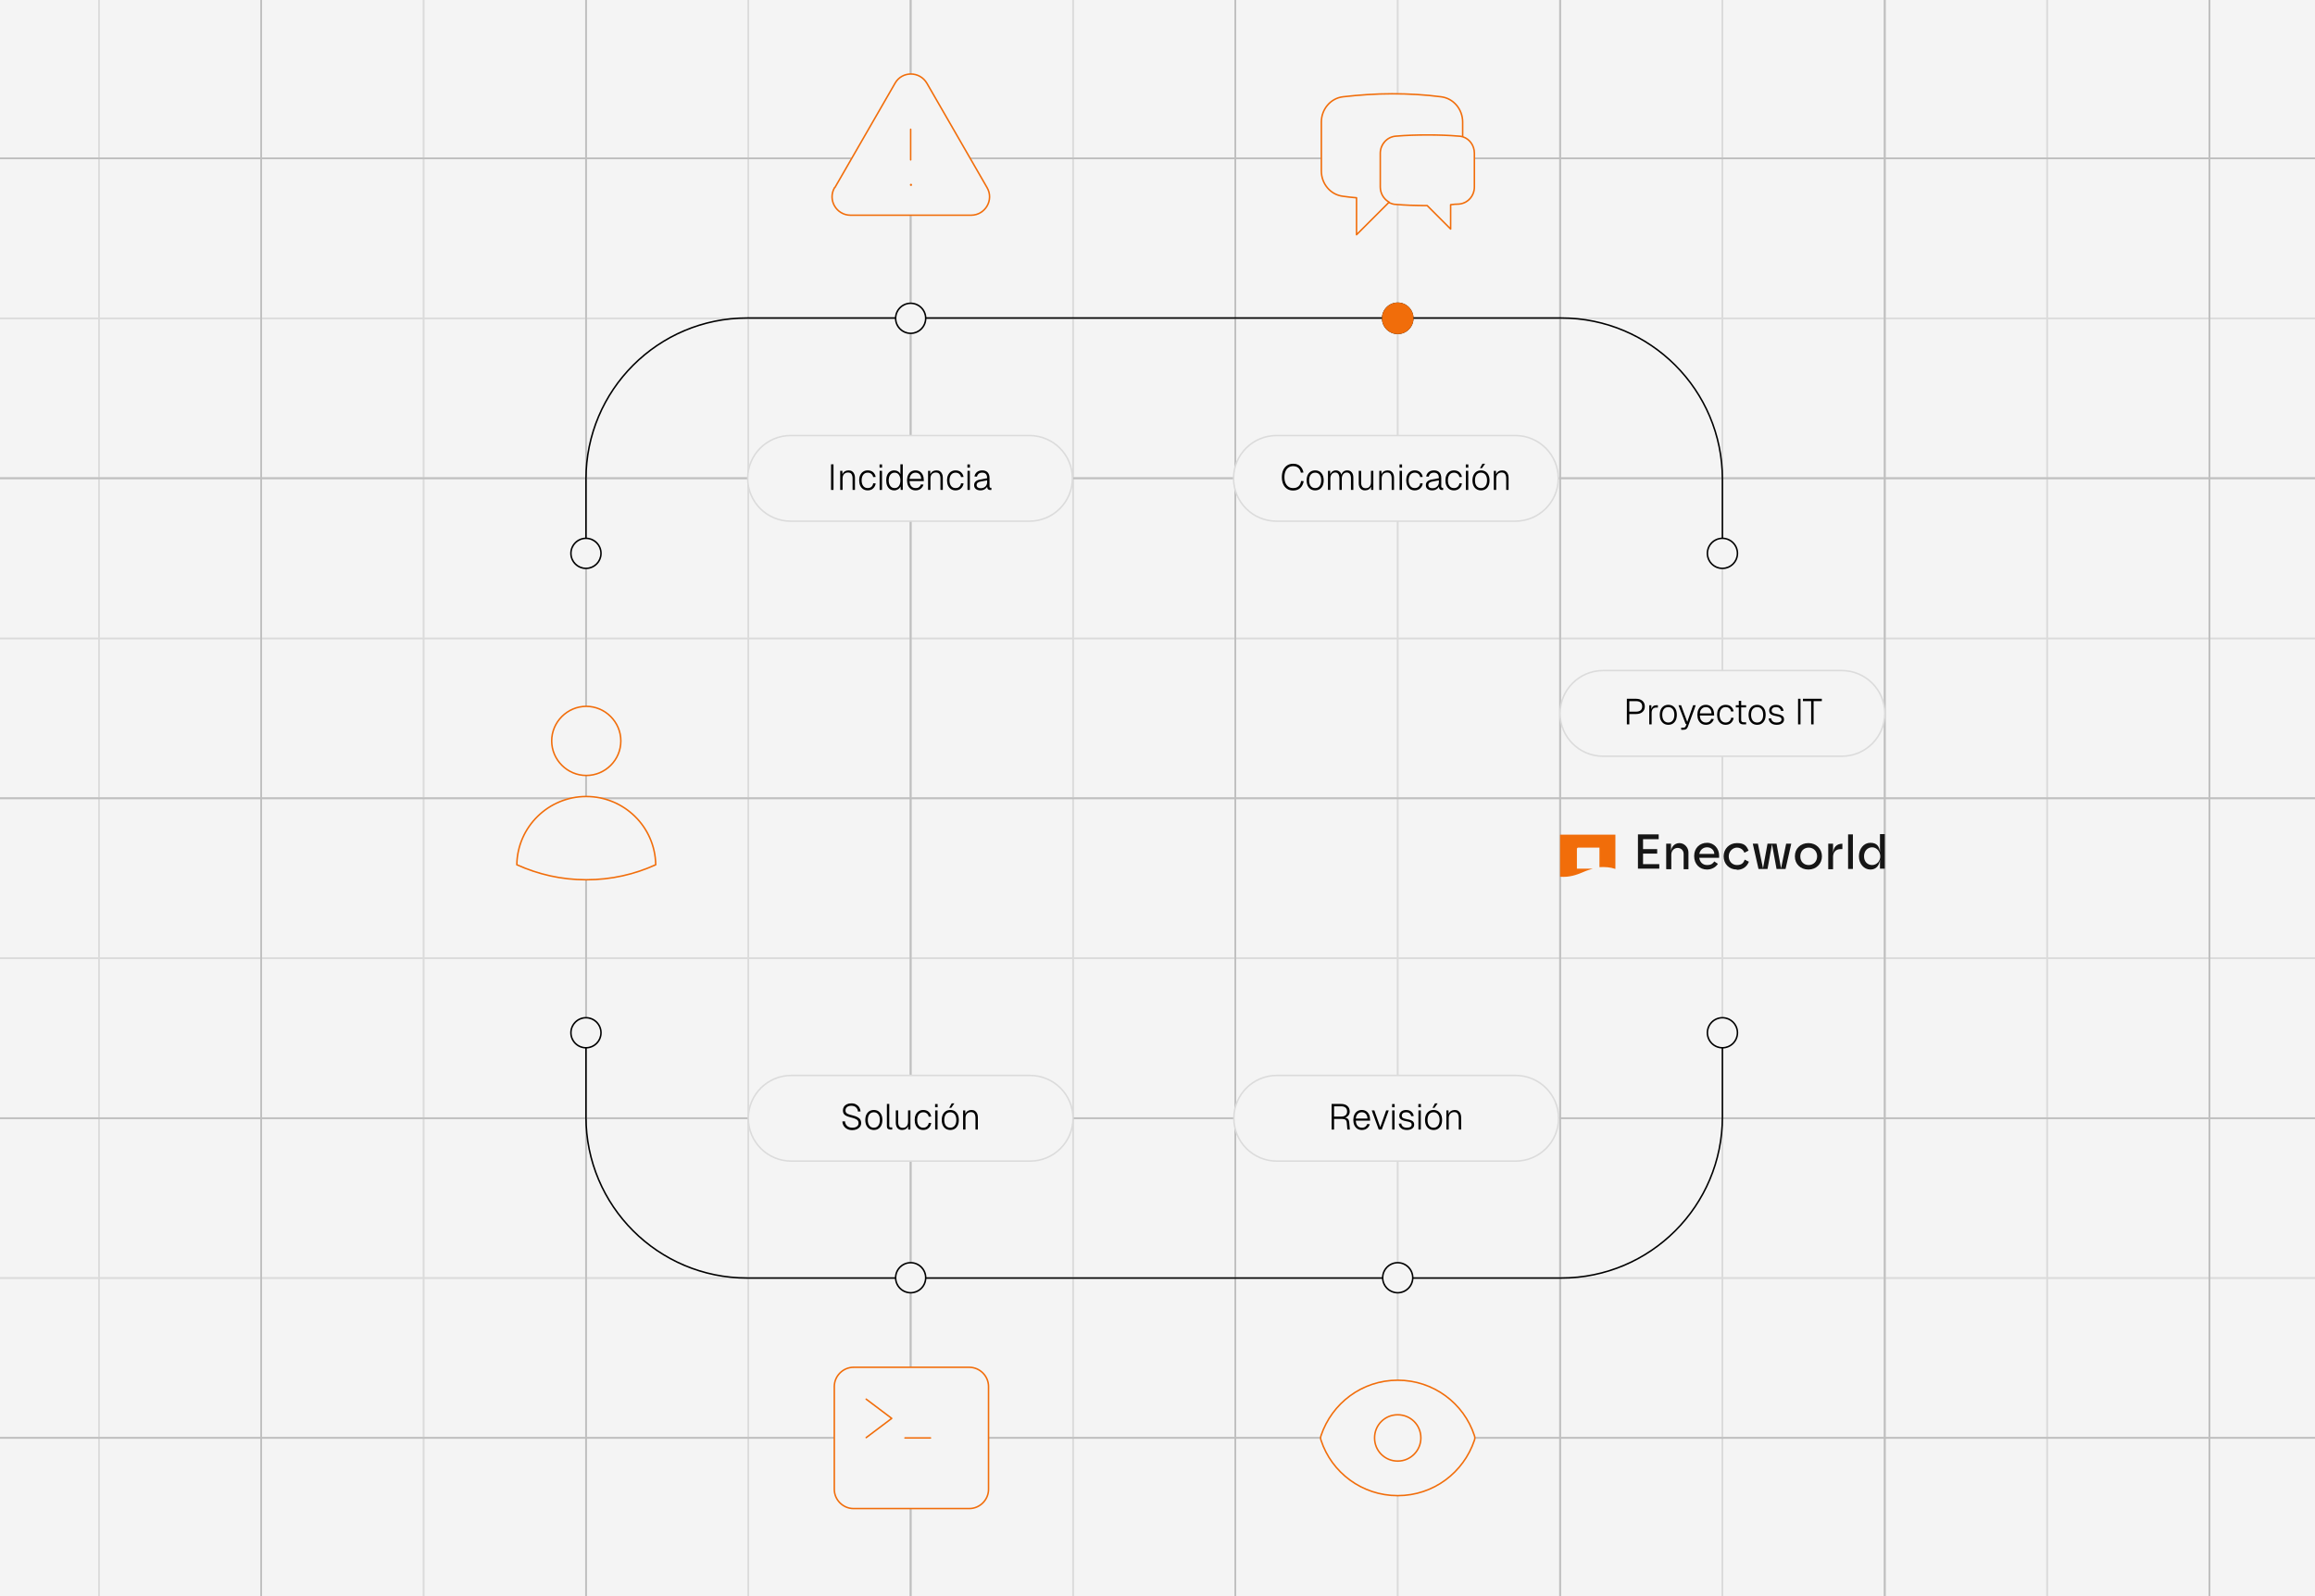 <svg width="770" height="531" viewBox="0 0 770 531" fill="none" xmlns="http://www.w3.org/2000/svg">
<rect x="0" y="0" width="770" height="531" fill="#333333" stroke="none"/>
<g clip-path="url(#clip0_35707_5213)">
<rect width="770" height="531" fill="#F4F4F4"/>
<g clip-path="url(#clip1_35707_5213)">
<path d="M951 -107H-129V638H951V-107Z" fill="#F4F4F4"/>
<path d="M735.15 -579.4V1110.6H734.65V-579.4H735.15Z" fill="#DBDBDB"/>
<path d="M735.15 -579.4V1110.6H734.65V-579.4H735.15Z" fill="#DBDBDB"/>
<path d="M681.15 -579.4V1110.6H680.65V-579.4H681.15Z" fill="#DBDBDB"/>
<path d="M681.15 -579.4V1110.6H680.65V-579.4H681.15Z" fill="#DBDBDB"/>
<path d="M627.15 -579.4V1110.6H626.65V-579.4H627.15Z" fill="#DBDBDB"/>
<path d="M627.15 -579.4V1110.6H626.65V-579.4H627.15Z" fill="#DBDBDB"/>
<path d="M573.15 -579.4V1110.6H572.65V-579.4H573.15Z" fill="#DBDBDB"/>
<path d="M573.15 -579.4V1110.6H572.65V-579.4H573.15Z" fill="#DBDBDB"/>
<path d="M519.15 -579.4V1110.6H518.65V-579.4H519.15Z" fill="#DBDBDB"/>
<path d="M519.15 -579.4V1110.6H518.65V-579.4H519.15Z" fill="#DBDBDB"/>
<path d="M465.15 -579.4V1110.6H464.65V-579.4H465.15Z" fill="#DBDBDB"/>
<path d="M465.15 -579.4V1110.6H464.65V-579.4H465.15Z" fill="#DBDBDB"/>
<path d="M411.15 -579.4V1110.6H410.65V-579.4H411.15Z" fill="#DBDBDB"/>
<path d="M411.15 -579.4V1110.6H410.65V-579.4H411.15Z" fill="#DBDBDB"/>
<path d="M357.15 -579.4V1110.6H356.65V-579.4H357.15Z" fill="#DBDBDB"/>
<path d="M357.15 -579.4V1110.6H356.65V-579.4H357.15Z" fill="#DBDBDB"/>
<path d="M303.15 -579.4V1110.6H302.65V-579.4H303.15Z" fill="#DBDBDB"/>
<path d="M303.15 -579.4V1110.6H302.65V-579.4H303.15Z" fill="#DBDBDB"/>
<path d="M249.15 -579.4V1110.6H248.65V-579.4H249.15Z" fill="#DBDBDB"/>
<path d="M249.15 -579.4V1110.6H248.65V-579.4H249.15Z" fill="#DBDBDB"/>
<path d="M195.15 -579.4V1110.6H194.65V-579.4H195.15Z" fill="#DBDBDB"/>
<path d="M195.15 -579.4V1110.6H194.65V-579.4H195.15Z" fill="#DBDBDB"/>
<path d="M141.15 -579.4V1110.6H140.65V-579.4H141.15Z" fill="#DBDBDB"/>
<path d="M141.15 -579.4V1110.6H140.65V-579.4H141.15Z" fill="#DBDBDB"/>
<path d="M87.15 -579.4V1110.6H86.65V-579.4H87.15Z" fill="#DBDBDB"/>
<path d="M87.15 -579.4V1110.6H86.65V-579.4H87.15Z" fill="#DBDBDB"/>
<path d="M33.15 -579.4V1110.6H32.65V-579.4H33.15Z" fill="#DBDBDB"/>
<path d="M33.15 -579.4V1110.6H32.65V-579.4H33.15Z" fill="#DBDBDB"/>
<path d="M1590.9 478.15V478.65H-769.1V478.15H1590.9Z" fill="#DBDBDB"/>
<path d="M1590.9 478.15V478.65H-769.1V478.15H1590.9Z" fill="#DBDBDB"/>
<path d="M1590.9 424.95V425.45H-769.1V424.95H1590.9Z" fill="#DBDBDB"/>
<path d="M1590.9 424.95V425.45H-769.1V424.95H1590.9Z" fill="#DBDBDB"/>
<path d="M1590.9 371.75V372.25H-769.1V371.75H1590.9Z" fill="#DBDBDB"/>
<path d="M1590.9 371.75V372.25H-769.1V371.75H1590.9Z" fill="#DBDBDB"/>
<path d="M1590.9 318.55V319.05H-769.1V318.55H1590.9Z" fill="#DBDBDB"/>
<path d="M1590.9 318.55V319.05H-769.1V318.55H1590.9Z" fill="#DBDBDB"/>
<path d="M1590.9 265.35V265.85H-769.1V265.35H1590.9Z" fill="#DBDBDB"/>
<path d="M1590.9 265.35V265.85H-769.1V265.35H1590.9Z" fill="#DBDBDB"/>
<path d="M1590.9 212.15V212.65H-769.1V212.15H1590.9Z" fill="#DBDBDB"/>
<path d="M1590.9 212.15V212.65H-769.1V212.15H1590.9Z" fill="#DBDBDB"/>
<path d="M1590.9 158.85V159.35H-769.1V158.85H1590.9Z" fill="#DBDBDB"/>
<path d="M1590.9 158.85V159.35H-769.1V158.85H1590.9Z" fill="#DBDBDB"/>
<path d="M1590.9 105.65V106.15H-769.1V105.65H1590.9Z" fill="#DBDBDB"/>
<path d="M1590.9 105.65V106.15H-769.1V105.65H1590.9Z" fill="#DBDBDB"/>
<path d="M1590.9 52.45V52.95H-769.1V52.45H1590.9Z" fill="#DBDBDB"/>
<path d="M1590.9 52.45V52.95H-769.1V52.45H1590.9Z" fill="#DBDBDB"/>
<path d="M735.15 -579.4V1110.6H734.65V-579.4H735.15Z" fill="#BFBFBF"/>
<path d="M735.15 -579.4V1110.6H734.65V-579.4H735.15Z" fill="#BFBFBF"/>
<path d="M627.15 -579.4V1110.6H626.65V-579.4H627.15Z" fill="#BFBFBF"/>
<path d="M627.15 -579.4V1110.6H626.65V-579.4H627.15Z" fill="#BFBFBF"/>
<path d="M519.15 -579.4V1110.6H518.65V-579.4H519.15Z" fill="#BFBFBF"/>
<path d="M519.15 -579.4V1110.6H518.65V-579.4H519.15Z" fill="#BFBFBF"/>
<path d="M411.15 -579.4V1110.6H410.65V-579.4H411.15Z" fill="#BFBFBF"/>
<path d="M411.15 -579.4V1110.6H410.65V-579.4H411.15Z" fill="#BFBFBF"/>
<path d="M303.15 -579.4V1110.6H302.65V-579.4H303.15Z" fill="#BFBFBF"/>
<path d="M303.15 -579.4V1110.6H302.65V-579.4H303.15Z" fill="#BFBFBF"/>
<path d="M195.15 -579.4V1110.6H194.65V-579.4H195.15Z" fill="#BFBFBF"/>
<path d="M195.15 -579.4V1110.6H194.65V-579.4H195.15Z" fill="#BFBFBF"/>
<path d="M87.15 -579.4V1110.6H86.65V-579.4H87.15Z" fill="#BFBFBF"/>
<path d="M87.15 -579.4V1110.6H86.65V-579.4H87.15Z" fill="#BFBFBF"/>
<path d="M1590.9 478.15V478.65H-769.1V478.15H1590.9Z" fill="#BFBFBF"/>
<path d="M1590.9 478.15V478.65H-769.1V478.15H1590.9Z" fill="#BFBFBF"/>
<path d="M1590.9 371.75V372.25H-769.1V371.75H1590.9Z" fill="#BFBFBF"/>
<path d="M1590.9 371.75V372.25H-769.1V371.75H1590.9Z" fill="#BFBFBF"/>
<path d="M1590.9 265.35V265.85H-769.1V265.35H1590.9Z" fill="#BFBFBF"/>
<path d="M1590.9 265.35V265.85H-769.1V265.35H1590.9Z" fill="#BFBFBF"/>
<path d="M1590.9 158.85V159.35H-769.1V158.85H1590.9Z" fill="#BFBFBF"/>
<path d="M1590.9 158.85V159.35H-769.1V158.85H1590.9Z" fill="#BFBFBF"/>
<path d="M1590.9 52.45V52.95H-769.1V52.45H1590.9Z" fill="#BFBFBF"/>
<path d="M1590.9 52.45V52.95H-769.1V52.45H1590.9Z" fill="#BFBFBF"/>
<path d="M206.5 246.5C206.5 252.9 201.3 258 195 258C188.7 258 183.5 252.8 183.5 246.5C183.5 240.2 188.7 235 195 235C201.3 235 206.5 240.2 206.5 246.5Z" fill="#F4F4F4"/>
<path d="M206.25 246.5C206.25 240.338 201.162 235.25 195 235.25C188.838 235.25 183.75 240.338 183.75 246.5C183.75 252.662 188.838 257.75 195 257.75C201.163 257.75 206.25 252.761 206.25 246.5ZM206.75 246.5C206.75 253.039 201.437 258.25 195 258.25C188.562 258.25 183.25 252.938 183.25 246.5C183.25 240.062 188.562 234.75 195 234.75C201.438 234.75 206.75 240.062 206.75 246.5Z" fill="#F16D0A"/>
<path d="M171.9 287.7C172.1 275.1 182.4 265 195 265C207.6 265 217.9 275.1 218.1 287.7C211.1 290.9 203.3 292.7 195 292.7C186.7 292.7 179 290.9 171.9 287.7Z" fill="#F4F4F4"/>
<path d="M195 264.75C207.736 264.75 218.148 274.959 218.351 287.696C218.352 287.795 218.294 287.886 218.204 287.928C211.172 291.142 203.337 292.95 195 292.95C186.663 292.95 178.928 291.141 171.798 287.928C171.707 287.887 171.649 287.796 171.65 287.696C171.853 274.959 182.264 264.75 195 264.75ZM195 265.25C182.591 265.25 172.439 275.153 172.154 287.539C179.182 290.683 186.796 292.45 195 292.45C203.204 292.45 210.916 290.683 217.846 287.54C217.562 275.154 207.409 265.25 195 265.25Z" fill="#F16D0A"/>
<path d="M302.9 43V53.2V43ZM277.6 62.4C275.2 66.5 278.2 71.6 282.9 71.6H323C327.7 71.6 330.7 66.5 328.3 62.4L308.3 27.7C305.9 23.6 300 23.6 297.7 27.7L277.7 62.4H277.6ZM302.9 61.4H303.1V61.6H302.9V61.4Z" fill="#F4F4F4"/>
<path d="M297.483 27.575C299.882 23.304 306.022 23.313 308.516 27.573L308.517 27.575L328.516 62.273C331.015 66.543 327.89 71.85 323 71.85H282.9C278.011 71.85 274.884 66.543 277.384 62.273C277.42 62.211 277.482 62.169 277.552 62.155L297.483 27.575ZM308.083 27.824C305.777 23.888 300.12 23.897 297.918 27.822L297.917 27.825L277.917 62.524C277.881 62.587 277.82 62.628 277.752 62.643C275.573 66.553 278.434 71.35 282.9 71.35H323C327.51 71.35 330.385 66.457 328.084 62.526L328.083 62.524L308.083 27.825V27.824ZM303.1 61.15C303.238 61.15 303.35 61.262 303.35 61.4V61.6C303.35 61.738 303.238 61.85 303.1 61.85H302.9C302.762 61.85 302.65 61.738 302.65 61.6V61.4C302.65 61.262 302.762 61.15 302.9 61.15H303.1ZM302.65 53.2V43C302.65 42.862 302.762 42.75 302.9 42.75C303.038 42.75 303.15 42.862 303.15 43V53.2C303.15 53.338 303.038 53.45 302.9 53.45C302.762 53.45 302.651 53.338 302.65 53.2Z" fill="#F16D0A"/>
<path d="M486.5 45.5C488.8 46.2 490.4 48.4 490.4 51V62.2C490.4 65.2 488.2 67.7 485.2 67.9C484.3 67.9 483.4 68 482.5 68.1V76.2L474.7 68.4C471.2 68.4 467.7 68.3 464.2 68C463.4 68 462.7 67.7 462 67.4M486.5 45.5C486.1 45.4 485.7 45.3 485.3 45.3C481.8 45 478.3 44.9 474.8 44.9C471.3 44.9 467.8 45 464.3 45.3C461.3 45.5 459.1 48.1 459.1 51V62.2C459.1 64.4 460.3 66.3 462.1 67.3M486.5 45.5V40.6C486.5 36.4 483.5 32.7 479.3 32.2C474 31.5 468.5 31.2 463 31.2C457.5 31.2 452 31.6 446.7 32.2C442.5 32.7 439.5 36.4 439.5 40.6V56.9C439.5 61.1 442.5 64.8 446.7 65.3C448.2 65.5 449.7 65.7 451.2 65.8V78.1L462 67.3" fill="#F4F4F4"/>
<path d="M490.15 51C490.15 48.506 488.619 46.411 486.437 45.742C486.032 45.641 485.663 45.55 485.3 45.55C485.293 45.55 485.285 45.549 485.278 45.549C481.788 45.249 478.295 45.15 474.8 45.15C471.304 45.15 467.812 45.249 464.321 45.549L464.316 45.55C461.459 45.74 459.35 48.22 459.35 51V62.2C459.35 64.306 460.498 66.124 462.222 67.082C462.295 67.123 462.339 67.195 462.348 67.273C462.875 67.495 463.38 67.688 463.926 67.737L464.222 67.751C467.276 68.013 470.332 68.122 473.39 68.145L474.7 68.15L474.749 68.155C474.797 68.165 474.842 68.188 474.877 68.223L482.25 75.596V68.1C482.25 67.973 482.346 67.865 482.473 67.851C483.365 67.752 484.273 67.651 485.184 67.65L485.449 67.627C488.174 67.311 490.15 64.987 490.15 62.2V51ZM486.25 40.6C486.25 36.515 483.333 32.932 479.271 32.448H479.268C473.98 31.75 468.491 31.45 463 31.45C457.512 31.45 452.022 31.848 446.729 32.447L446.729 32.448C442.667 32.932 439.75 36.515 439.75 40.6V56.9C439.75 60.985 442.667 64.568 446.729 65.052L446.733 65.052C448.235 65.253 449.727 65.451 451.217 65.55C451.348 65.559 451.45 65.668 451.45 65.8V77.496L461.634 67.312C459.95 66.227 458.85 64.35 458.85 62.2V51C458.85 47.981 461.139 45.263 464.278 45.05C467.788 44.75 471.295 44.65 474.8 44.65C478.302 44.65 481.807 44.749 485.313 45.05C485.633 45.051 485.949 45.111 486.25 45.181V40.6ZM486.75 45.318C489.066 46.109 490.65 48.364 490.65 51V62.2C490.65 65.323 488.356 67.94 485.217 68.149C485.211 68.15 485.206 68.15 485.2 68.15C484.389 68.15 483.576 68.233 482.75 68.324V76.2C482.75 76.301 482.689 76.393 482.596 76.431C482.502 76.47 482.395 76.448 482.323 76.377L474.596 68.649C471.126 68.647 467.653 68.547 464.179 68.249C463.363 68.244 462.65 67.949 461.987 67.665L451.377 78.277C451.305 78.349 451.198 78.369 451.104 78.331C451.011 78.292 450.95 78.201 450.95 78.1V66.032C449.52 65.927 448.091 65.737 446.671 65.548C442.334 65.031 439.25 61.215 439.25 56.9V40.6C439.25 36.285 442.334 32.468 446.671 31.952C451.977 31.351 457.488 30.95 463 30.95C468.509 30.95 474.02 31.25 479.333 31.952C483.669 32.469 486.75 36.286 486.75 40.6V45.318Z" fill="#F16D0A"/>
<path d="M439.4 479.2C439.2 478.7 439.2 478.1 439.4 477.6C443 466.9 453 459.2 464.9 459.2C476.8 459.2 486.9 466.9 490.4 477.6C490.6 478.1 490.6 478.7 490.4 479.2C486.8 489.9 476.8 497.6 464.9 497.6C453 497.6 442.9 489.9 439.4 479.2Z" fill="#F4F4F4"/>
<path d="M464.901 458.95C476.91 458.95 487.104 466.721 490.637 477.52C490.854 478.073 490.853 478.727 490.636 479.279L490.637 479.28C487.004 490.077 476.912 497.85 464.901 497.85C452.891 497.85 442.695 490.079 439.162 479.278L439.163 479.277C438.946 478.721 438.946 478.061 439.168 477.507C442.805 466.716 452.894 458.95 464.901 458.95ZM464.901 459.45C453.113 459.45 443.204 467.077 439.637 477.679L439.633 477.693L439.401 477.6L439.632 477.693C439.478 478.078 439.459 478.535 439.575 478.938L439.632 479.107L439.638 479.122C443.105 489.721 453.111 497.35 464.901 497.35C476.689 497.35 486.596 489.722 490.163 479.12L490.168 479.107C490.344 478.667 490.344 478.133 490.168 477.693C490.166 477.688 490.164 477.683 490.162 477.677C486.695 467.078 476.69 459.45 464.901 459.45Z" fill="#F16D0A"/>
<path d="M472.6 478.4C472.6 482.6 469.2 486.1 464.9 486.1C460.6 486.1 457.2 482.7 457.2 478.4C457.2 474.1 460.6 470.7 464.9 470.7C469.2 470.7 472.6 474.1 472.6 478.4Z" fill="#F4F4F4"/>
<path d="M472.351 478.4C472.351 474.238 469.062 470.95 464.9 470.95C460.738 470.95 457.45 474.238 457.45 478.4C457.45 482.562 460.739 485.85 464.9 485.85C469.06 485.85 472.35 482.464 472.351 478.4ZM472.851 478.4C472.85 482.736 469.34 486.35 464.9 486.35C460.462 486.35 456.95 482.838 456.95 478.4C456.95 473.962 460.462 470.45 464.9 470.45C469.338 470.45 472.851 473.962 472.851 478.4Z" fill="#F16D0A"/>
<path d="M288.1 465.5L296.6 471.9L288.1 478.3M301 478.4H309.5H301ZM283.9 501.9H322.4C325.9 501.9 328.8 499 328.8 495.5V461.3C328.8 457.8 325.9 454.9 322.4 454.9H283.9C280.4 454.9 277.5 457.8 277.5 461.3V495.5C277.5 499 280.4 501.9 283.9 501.9Z" fill="#F4F4F4"/>
<path d="M328.55 461.3C328.55 457.938 325.762 455.15 322.4 455.15H283.9C280.538 455.15 277.75 457.938 277.75 461.3V495.5C277.75 498.861 280.538 501.65 283.9 501.65H322.4C325.762 501.65 328.55 498.861 328.55 495.5V461.3ZM309.5 478.15C309.638 478.15 309.75 478.262 309.75 478.4C309.75 478.538 309.638 478.65 309.5 478.65H301C300.862 478.65 300.75 478.538 300.75 478.4C300.75 478.262 300.862 478.15 301 478.15H309.5ZM287.9 465.349C287.973 465.253 288.102 465.224 288.207 465.274L288.25 465.3L296.75 471.7C296.813 471.747 296.85 471.821 296.85 471.9C296.85 471.978 296.813 472.053 296.75 472.1L288.25 478.5C288.14 478.582 287.983 478.561 287.9 478.451C287.817 478.34 287.839 478.183 287.949 478.1L296.183 471.9L287.949 465.7L287.912 465.666C287.835 465.578 287.828 465.446 287.9 465.349ZM329.05 495.5C329.05 499.137 326.038 502.15 322.4 502.15H283.9C280.262 502.15 277.25 499.138 277.25 495.5V461.3C277.25 457.662 280.262 454.65 283.9 454.65H322.4C326.038 454.65 329.05 457.662 329.05 461.3V495.5Z" fill="#F16D0A"/>
<path d="M342.4 144.9H263C255.103 144.9 248.7 151.28 248.7 159.15C248.7 167.02 255.103 173.4 263 173.4H342.4C350.298 173.4 356.7 167.02 356.7 159.15C356.7 151.28 350.298 144.9 342.4 144.9Z" fill="#F4F4F4"/>
<path d="M356.45 159.15C356.45 151.419 350.161 145.15 342.4 145.15H263C255.24 145.15 248.95 151.419 248.95 159.15C248.95 166.881 255.24 173.15 263 173.15H342.4C350.161 173.15 356.45 166.881 356.45 159.15ZM356.95 159.15C356.95 167.159 350.435 173.65 342.4 173.65H263C254.965 173.65 248.45 167.159 248.45 159.15C248.45 151.141 254.965 144.65 263 144.65H342.4C350.435 144.65 356.95 151.141 356.95 159.15Z" fill="#DBDBDB"/>
<path d="M504 144.9H424.6C416.702 144.9 410.3 151.28 410.3 159.15C410.3 167.02 416.702 173.4 424.6 173.4H504C511.897 173.4 518.3 167.02 518.3 159.15C518.3 151.28 511.897 144.9 504 144.9Z" fill="#F4F4F4"/>
<path d="M518.05 159.15C518.05 151.419 511.76 145.15 504 145.15H424.6C416.839 145.15 410.55 151.419 410.55 159.15C410.55 166.881 416.839 173.15 424.6 173.15H504C511.76 173.15 518.05 166.881 518.05 159.15ZM518.55 159.15C518.55 167.159 512.035 173.65 504 173.65H424.6C416.565 173.65 410.05 167.159 410.05 159.15C410.05 151.141 416.565 144.65 424.6 144.65H504C512.035 144.65 518.55 151.141 518.55 159.15Z" fill="#DBDBDB"/>
<path d="M504.1 357.8H424.7C416.803 357.8 410.4 364.18 410.4 372.05C410.4 379.92 416.803 386.3 424.7 386.3H504.1C511.998 386.3 518.4 379.92 518.4 372.05C518.4 364.18 511.998 357.8 504.1 357.8Z" fill="#F4F4F4"/>
<path d="M518.15 372.05C518.15 364.319 511.861 358.05 504.101 358.05H424.7C416.94 358.05 410.65 364.319 410.65 372.05C410.65 379.781 416.94 386.05 424.7 386.05H504.101C511.861 386.05 518.15 379.781 518.15 372.05ZM518.65 372.05C518.65 380.059 512.135 386.55 504.101 386.55H424.7C416.665 386.55 410.15 380.059 410.15 372.05C410.15 364.041 416.665 357.55 424.7 357.55H504.101C512.135 357.55 518.65 364.041 518.65 372.05Z" fill="#DBDBDB"/>
<path d="M342.6 357.8H263.2C255.303 357.8 248.9 364.18 248.9 372.05C248.9 379.92 255.303 386.3 263.2 386.3H342.6C350.498 386.3 356.9 379.92 356.9 372.05C356.9 364.18 350.498 357.8 342.6 357.8Z" fill="#F4F4F4"/>
<path d="M356.65 372.05C356.65 364.319 350.361 358.05 342.601 358.05H263.2C255.44 358.05 249.15 364.319 249.15 372.05C249.15 379.781 255.44 386.05 263.2 386.05H342.601C350.361 386.05 356.65 379.781 356.65 372.05ZM357.15 372.05C357.15 380.059 350.635 386.55 342.601 386.55H263.2C255.165 386.55 248.65 380.059 248.65 372.05C248.65 364.041 255.165 357.55 263.2 357.55H342.601C350.635 357.55 357.15 364.041 357.15 372.05Z" fill="#DBDBDB"/>
<path d="M612.6 223.1H533.2C525.303 223.1 518.9 229.48 518.9 237.35C518.9 245.22 525.303 251.6 533.2 251.6H612.6C620.498 251.6 626.9 245.22 626.9 237.35C626.9 229.48 620.498 223.1 612.6 223.1Z" fill="#F4F4F4"/>
<path d="M626.65 237.35C626.65 229.619 620.361 223.35 612.601 223.35H533.2C525.44 223.35 519.15 229.619 519.15 237.35C519.15 245.081 525.44 251.35 533.2 251.35H612.601C620.361 251.35 626.65 245.081 626.65 237.35ZM627.15 237.35C627.15 245.359 620.635 251.85 612.601 251.85H533.2C525.165 251.85 518.65 245.359 518.65 237.35C518.65 229.341 525.165 222.85 533.2 222.85H612.601C620.635 222.85 627.15 229.341 627.15 237.35Z" fill="#DBDBDB"/>
<path d="M194.65 371.6V343.6H195.15V371.6C195.15 401.062 219.038 424.949 248.5 424.949H519.301C548.763 424.949 572.65 401.062 572.65 371.6V343.6H573.15V371.6C573.15 401.338 549.039 425.449 519.301 425.449H248.5C218.762 425.449 194.65 401.338 194.65 371.6Z" fill="black"/>
<path d="M572.65 159.399C572.65 129.938 548.762 106.05 519.301 106.05H248.5C219.038 106.05 195.151 129.938 195.15 159.399V184.1H194.65V159.399C194.651 129.662 218.762 105.55 248.5 105.55H519.301C549.039 105.55 573.15 129.662 573.15 159.399V184.1H572.65V159.399Z" fill="black"/>
<path d="M302.9 110.9C305.662 110.9 307.9 108.661 307.9 105.9C307.9 103.138 305.662 100.9 302.9 100.9C300.139 100.9 297.9 103.138 297.9 105.9C297.9 108.661 300.139 110.9 302.9 110.9Z" fill="#F4F4F4"/>
<path d="M307.65 105.9C307.65 103.277 305.524 101.15 302.9 101.15C300.277 101.15 298.15 103.277 298.15 105.9C298.15 108.523 300.277 110.65 302.9 110.65C305.524 110.65 307.65 108.523 307.65 105.9ZM308.15 105.9C308.15 108.799 305.8 111.15 302.9 111.15C300.001 111.15 297.65 108.799 297.65 105.9C297.65 103 300.001 100.65 302.9 100.65C305.8 100.65 308.15 103 308.15 105.9Z" fill="black"/>
<path d="M194.9 189.1C197.662 189.1 199.9 186.861 199.9 184.1C199.9 181.338 197.662 179.1 194.9 179.1C192.139 179.1 189.9 181.338 189.9 184.1C189.9 186.861 192.139 189.1 194.9 189.1Z" fill="#F4F4F4"/>
<path d="M199.65 184.1C199.65 181.477 197.524 179.35 194.9 179.35C192.277 179.35 190.15 181.477 190.15 184.1C190.15 186.723 192.277 188.85 194.9 188.85C197.524 188.85 199.65 186.723 199.65 184.1ZM200.15 184.1C200.15 186.999 197.8 189.35 194.9 189.35C192.001 189.35 189.65 186.999 189.65 184.1C189.65 181.2 192.001 178.85 194.9 178.85C197.8 178.85 200.15 181.2 200.15 184.1Z" fill="black"/>
<path d="M194.9 348.6C197.662 348.6 199.9 346.361 199.9 343.6C199.9 340.838 197.662 338.6 194.9 338.6C192.139 338.6 189.9 340.838 189.9 343.6C189.9 346.361 192.139 348.6 194.9 348.6Z" fill="#F4F4F4"/>
<path d="M199.65 343.6C199.65 340.977 197.524 338.85 194.9 338.85C192.277 338.85 190.15 340.977 190.15 343.6C190.15 346.223 192.277 348.35 194.9 348.35C197.524 348.35 199.65 346.223 199.65 343.6ZM200.15 343.6C200.15 346.499 197.8 348.85 194.9 348.85C192.001 348.85 189.65 346.499 189.65 343.6C189.65 340.7 192.001 338.35 194.9 338.35C197.8 338.35 200.15 340.7 200.15 343.6Z" fill="black"/>
<path d="M572.9 189.1C575.662 189.1 577.9 186.861 577.9 184.1C577.9 181.338 575.662 179.1 572.9 179.1C570.139 179.1 567.9 181.338 567.9 184.1C567.9 186.861 570.139 189.1 572.9 189.1Z" fill="#F4F4F4"/>
<path d="M577.65 184.1C577.65 181.477 575.524 179.35 572.9 179.35C570.277 179.35 568.15 181.477 568.15 184.1C568.15 186.723 570.277 188.85 572.9 188.85C575.524 188.85 577.65 186.723 577.65 184.1ZM578.15 184.1C578.15 186.999 575.8 189.35 572.9 189.35C570.001 189.35 567.65 186.999 567.65 184.1C567.65 181.2 570.001 178.85 572.9 178.85C575.8 178.85 578.15 181.2 578.15 184.1Z" fill="black"/>
<path d="M572.9 348.6C575.662 348.6 577.9 346.361 577.9 343.6C577.9 340.838 575.662 338.6 572.9 338.6C570.139 338.6 567.9 340.838 567.9 343.6C567.9 346.361 570.139 348.6 572.9 348.6Z" fill="#F4F4F4"/>
<path d="M577.65 343.6C577.65 340.977 575.524 338.85 572.9 338.85C570.277 338.85 568.15 340.977 568.15 343.6C568.15 346.223 570.277 348.35 572.9 348.35C575.524 348.35 577.65 346.223 577.65 343.6ZM578.15 343.6C578.15 346.499 575.8 348.85 572.9 348.85C570.001 348.85 567.65 346.499 567.65 343.6C567.65 340.7 570.001 338.35 572.9 338.35C575.8 338.35 578.15 340.7 578.15 343.6Z" fill="black"/>
<path d="M464.9 110.9C467.662 110.9 469.9 108.661 469.9 105.9C469.9 103.138 467.662 100.9 464.9 100.9C462.139 100.9 459.9 103.138 459.9 105.9C459.9 108.661 462.139 110.9 464.9 110.9Z" fill="#F4F4F4"/>
<path d="M469.65 105.9C469.65 103.277 467.524 101.15 464.9 101.15C462.277 101.15 460.15 103.277 460.15 105.9C460.15 108.523 462.277 110.65 464.9 110.65C467.524 110.65 469.65 108.523 469.65 105.9ZM470.15 105.9C470.15 108.799 467.8 111.15 464.9 111.15C462.001 111.15 459.65 108.799 459.65 105.9C459.65 103 462.001 100.65 464.9 100.65C467.8 100.65 470.15 103 470.15 105.9Z" fill="black"/>
<path d="M302.9 430.1C305.662 430.1 307.9 427.861 307.9 425.1C307.9 422.338 305.662 420.1 302.9 420.1C300.139 420.1 297.9 422.338 297.9 425.1C297.9 427.861 300.139 430.1 302.9 430.1Z" fill="#F4F4F4"/>
<path d="M307.65 425.1C307.65 422.477 305.524 420.35 302.9 420.35C300.277 420.35 298.15 422.477 298.15 425.1C298.15 427.723 300.277 429.85 302.9 429.85C305.524 429.85 307.65 427.723 307.65 425.1ZM308.15 425.1C308.15 427.999 305.8 430.35 302.9 430.35C300.001 430.35 297.65 427.999 297.65 425.1C297.65 422.2 300.001 419.85 302.9 419.85C305.8 419.85 308.15 422.2 308.15 425.1Z" fill="black"/>
<path d="M464.9 430.1C467.662 430.1 469.9 427.861 469.9 425.1C469.9 422.338 467.662 420.1 464.9 420.1C462.139 420.1 459.9 422.338 459.9 425.1C459.9 427.861 462.139 430.1 464.9 430.1Z" fill="#F4F4F4"/>
<path d="M469.65 425.1C469.65 422.477 467.524 420.35 464.9 420.35C462.277 420.35 460.15 422.477 460.15 425.1C460.15 427.723 462.277 429.85 464.9 429.85C467.524 429.85 469.65 427.723 469.65 425.1ZM470.15 425.1C470.15 427.999 467.8 430.35 464.9 430.35C462.001 430.35 459.65 427.999 459.65 425.1C459.65 422.2 462.001 419.85 464.9 419.85C467.8 419.85 470.15 422.2 470.15 425.1Z" fill="black"/>
<path d="M326.117 163.144C325.477 163.144 324.965 162.992 324.581 162.688C324.197 162.384 324.005 161.964 324.005 161.428C324.005 160.908 324.173 160.496 324.509 160.192C324.845 159.88 325.337 159.664 325.985 159.544L328.337 159.1C328.337 158.468 328.201 158.004 327.929 157.708C327.657 157.404 327.245 157.252 326.693 157.252C326.205 157.252 325.817 157.368 325.529 157.6C325.241 157.832 325.049 158.16 324.953 158.584L324.113 158.512C324.233 157.896 324.513 157.408 324.953 157.048C325.401 156.68 325.981 156.496 326.693 156.496C327.485 156.496 328.089 156.72 328.505 157.168C328.921 157.616 329.129 158.256 329.129 159.088V161.74C329.129 161.956 329.161 162.104 329.225 162.184C329.297 162.256 329.409 162.292 329.561 162.292H329.753V163C329.673 163.016 329.565 163.024 329.429 163.024C329.085 163.024 328.825 162.944 328.649 162.784C328.473 162.616 328.369 162.324 328.337 161.908C328.177 162.26 327.893 162.556 327.485 162.796C327.077 163.028 326.621 163.144 326.117 163.144ZM326.189 162.436C326.629 162.436 327.009 162.348 327.329 162.172C327.649 161.996 327.897 161.76 328.073 161.464C328.249 161.16 328.337 160.82 328.337 160.444V159.808L326.153 160.216C325.697 160.296 325.361 160.432 325.145 160.624C324.937 160.808 324.833 161.052 324.833 161.356C324.833 161.7 324.953 161.968 325.193 162.16C325.433 162.344 325.765 162.436 326.189 162.436Z" fill="black"/>
<path d="M321.8 163V156.64H322.592V163H321.8ZM321.776 155.584V154.516H322.616V155.584H321.776Z" fill="black"/>
<path d="M317.837 163.144C317.245 163.144 316.737 163.004 316.313 162.724C315.889 162.436 315.561 162.044 315.329 161.548C315.105 161.044 314.993 160.468 314.993 159.82C314.993 159.172 315.105 158.6 315.329 158.104C315.561 157.6 315.889 157.208 316.313 156.928C316.737 156.64 317.245 156.496 317.837 156.496C318.565 156.496 319.157 156.692 319.613 157.084C320.077 157.476 320.369 158.008 320.489 158.68L319.661 158.728C319.565 158.264 319.357 157.904 319.037 157.648C318.725 157.384 318.325 157.252 317.837 157.252C317.213 157.252 316.721 157.48 316.361 157.936C316.001 158.392 315.821 159.02 315.821 159.82C315.821 160.612 316.001 161.24 316.361 161.704C316.721 162.16 317.213 162.388 317.837 162.388C318.325 162.388 318.729 162.252 319.049 161.98C319.377 161.7 319.585 161.3 319.673 160.78L320.501 160.84C320.381 161.528 320.089 162.084 319.625 162.508C319.161 162.932 318.565 163.144 317.837 163.144Z" fill="black"/>
<path d="M308.688 163V156.64H309.407L309.431 157.864C309.583 157.408 309.843 157.068 310.211 156.844C310.579 156.612 310.995 156.496 311.459 156.496C311.947 156.496 312.348 156.604 312.66 156.82C312.972 157.036 313.203 157.328 313.355 157.696C313.515 158.056 313.596 158.46 313.596 158.908V163H312.803V159.196C312.803 158.572 312.687 158.084 312.455 157.732C312.223 157.38 311.836 157.204 311.292 157.204C310.747 157.204 310.308 157.38 309.972 157.732C309.644 158.084 309.479 158.572 309.479 159.196V163H308.688Z" fill="black"/>
<path d="M304.56 163.144C303.952 163.144 303.436 163.004 303.012 162.724C302.588 162.436 302.26 162.044 302.028 161.548C301.804 161.044 301.692 160.468 301.692 159.82C301.692 159.172 301.804 158.6 302.028 158.104C302.252 157.6 302.572 157.208 302.988 156.928C303.412 156.64 303.92 156.496 304.512 156.496C305.08 156.496 305.568 156.632 305.976 156.904C306.392 157.176 306.712 157.56 306.936 158.056C307.16 158.552 307.272 159.132 307.272 159.796V160.048H302.52C302.552 160.8 302.748 161.38 303.108 161.788C303.468 162.188 303.952 162.388 304.56 162.388C305.024 162.388 305.404 162.276 305.7 162.052C305.996 161.828 306.2 161.532 306.312 161.164L307.164 161.224C307.004 161.784 306.696 162.244 306.24 162.604C305.784 162.964 305.224 163.144 304.56 163.144ZM302.52 159.34H306.408C306.368 158.66 306.18 158.144 305.844 157.792C305.508 157.432 305.064 157.252 304.512 157.252C303.96 157.252 303.508 157.436 303.156 157.804C302.804 158.164 302.592 158.676 302.52 159.34Z" fill="black"/>
<path d="M297.443 163.144C296.891 163.144 296.415 163.008 296.015 162.736C295.615 162.464 295.307 162.08 295.091 161.584C294.875 161.088 294.767 160.5 294.767 159.82C294.767 159.14 294.875 158.552 295.091 158.056C295.307 157.56 295.615 157.176 296.015 156.904C296.415 156.632 296.891 156.496 297.443 156.496C297.907 156.496 298.323 156.612 298.691 156.844C299.059 157.068 299.323 157.372 299.483 157.756V154.48H300.275V163H299.579L299.543 161.812C299.367 162.228 299.087 162.556 298.703 162.796C298.327 163.028 297.907 163.144 297.443 163.144ZM297.575 162.388C298.175 162.388 298.643 162.156 298.979 161.692C299.315 161.22 299.483 160.596 299.483 159.82C299.483 159.052 299.315 158.432 298.979 157.96C298.643 157.488 298.175 157.252 297.575 157.252C296.975 157.252 296.495 157.484 296.135 157.948C295.775 158.404 295.595 159.028 295.595 159.82C295.595 160.604 295.775 161.228 296.135 161.692C296.495 162.156 296.975 162.388 297.575 162.388Z" fill="black"/>
<path d="M292.574 163V156.64H293.366V163H292.574ZM292.55 155.584V154.516H293.39V155.584H292.55Z" fill="black"/>
<path d="M288.611 163.144C288.019 163.144 287.511 163.004 287.087 162.724C286.663 162.436 286.335 162.044 286.103 161.548C285.879 161.044 285.767 160.468 285.767 159.82C285.767 159.172 285.879 158.6 286.103 158.104C286.335 157.6 286.663 157.208 287.087 156.928C287.511 156.64 288.019 156.496 288.611 156.496C289.339 156.496 289.931 156.692 290.387 157.084C290.851 157.476 291.143 158.008 291.263 158.68L290.435 158.728C290.339 158.264 290.131 157.904 289.811 157.648C289.499 157.384 289.099 157.252 288.611 157.252C287.987 157.252 287.495 157.48 287.135 157.936C286.775 158.392 286.595 159.02 286.595 159.82C286.595 160.612 286.775 161.24 287.135 161.704C287.495 162.16 287.987 162.388 288.611 162.388C289.099 162.388 289.503 162.252 289.823 161.98C290.151 161.7 290.359 161.3 290.447 160.78L291.275 160.84C291.155 161.528 290.863 162.084 290.399 162.508C289.935 162.932 289.339 163.144 288.611 163.144Z" fill="black"/>
<path d="M279.461 163V156.64H280.181L280.205 157.864C280.357 157.408 280.617 157.068 280.985 156.844C281.353 156.612 281.769 156.496 282.233 156.496C282.721 156.496 283.121 156.604 283.433 156.82C283.745 157.036 283.977 157.328 284.129 157.696C284.289 158.056 284.369 158.46 284.369 158.908V163H283.577V159.196C283.577 158.572 283.461 158.084 283.229 157.732C282.997 157.38 282.609 157.204 282.065 157.204C281.521 157.204 281.081 157.38 280.745 157.732C280.417 158.084 280.253 158.572 280.253 159.196V163H279.461Z" fill="black"/>
<path d="M276.417 163V154.48H277.233V163H276.417Z" fill="black"/>
<path d="M496.863 163V156.64H497.583L497.607 157.864C497.759 157.408 498.019 157.068 498.387 156.844C498.755 156.612 499.171 156.496 499.635 156.496C500.123 156.496 500.523 156.604 500.835 156.82C501.147 157.036 501.379 157.328 501.531 157.696C501.691 158.056 501.771 158.46 501.771 158.908V163H500.979V159.196C500.979 158.572 500.863 158.084 500.631 157.732C500.399 157.38 500.011 157.204 499.467 157.204C498.923 157.204 498.483 157.38 498.147 157.732C497.819 158.084 497.655 158.572 497.655 159.196V163H496.863Z" fill="black"/>
<path d="M492.607 163.144C492.031 163.144 491.531 163.008 491.107 162.736C490.683 162.464 490.351 162.08 490.111 161.584C489.879 161.088 489.763 160.5 489.763 159.82C489.763 159.14 489.879 158.552 490.111 158.056C490.351 157.56 490.683 157.176 491.107 156.904C491.531 156.632 492.031 156.496 492.607 156.496C493.183 156.496 493.683 156.632 494.107 156.904C494.531 157.176 494.859 157.56 495.091 158.056C495.323 158.552 495.439 159.14 495.439 159.82C495.439 160.5 495.323 161.088 495.091 161.584C494.859 162.08 494.531 162.464 494.107 162.736C493.683 163.008 493.183 163.144 492.607 163.144ZM492.607 162.388C493.231 162.388 493.719 162.16 494.071 161.704C494.431 161.24 494.611 160.612 494.611 159.82C494.611 159.02 494.431 158.392 494.071 157.936C493.719 157.48 493.231 157.252 492.607 157.252C491.975 157.252 491.479 157.48 491.119 157.936C490.767 158.392 490.591 159.02 490.591 159.82C490.591 160.612 490.767 161.24 491.119 161.704C491.479 162.16 491.975 162.388 492.607 162.388ZM492.259 155.776L493.075 154.288H493.963L492.919 155.776H492.259Z" fill="black"/>
<path d="M487.57 163V156.64H488.362V163H487.57ZM487.546 155.584V154.516H488.386V155.584H487.546Z" fill="black"/>
<path d="M483.607 163.144C483.015 163.144 482.507 163.004 482.083 162.724C481.659 162.436 481.331 162.044 481.099 161.548C480.875 161.044 480.763 160.468 480.763 159.82C480.763 159.172 480.875 158.6 481.099 158.104C481.331 157.6 481.659 157.208 482.083 156.928C482.507 156.64 483.015 156.496 483.607 156.496C484.335 156.496 484.927 156.692 485.383 157.084C485.847 157.476 486.139 158.008 486.259 158.68L485.431 158.728C485.335 158.264 485.127 157.904 484.807 157.648C484.495 157.384 484.095 157.252 483.607 157.252C482.983 157.252 482.491 157.48 482.131 157.936C481.771 158.392 481.591 159.02 481.591 159.82C481.591 160.612 481.771 161.24 482.131 161.704C482.491 162.16 482.983 162.388 483.607 162.388C484.095 162.388 484.499 162.252 484.819 161.98C485.147 161.7 485.355 161.3 485.443 160.78L486.271 160.84C486.151 161.528 485.859 162.084 485.395 162.508C484.931 162.932 484.335 163.144 483.607 163.144Z" fill="black"/>
<path d="M476.371 163.144C475.731 163.144 475.219 162.992 474.835 162.688C474.451 162.384 474.259 161.964 474.259 161.428C474.259 160.908 474.427 160.496 474.763 160.192C475.099 159.88 475.591 159.664 476.239 159.544L478.591 159.1C478.591 158.468 478.455 158.004 478.183 157.708C477.911 157.404 477.499 157.252 476.947 157.252C476.459 157.252 476.071 157.368 475.783 157.6C475.495 157.832 475.303 158.16 475.207 158.584L474.367 158.512C474.487 157.896 474.767 157.408 475.207 157.048C475.655 156.68 476.235 156.496 476.947 156.496C477.739 156.496 478.343 156.72 478.759 157.168C479.175 157.616 479.383 158.256 479.383 159.088V161.74C479.383 161.956 479.415 162.104 479.479 162.184C479.551 162.256 479.663 162.292 479.815 162.292H480.007V163C479.927 163.016 479.819 163.024 479.683 163.024C479.339 163.024 479.079 162.944 478.903 162.784C478.727 162.616 478.623 162.324 478.591 161.908C478.431 162.26 478.147 162.556 477.739 162.796C477.331 163.028 476.875 163.144 476.371 163.144ZM476.443 162.436C476.883 162.436 477.263 162.348 477.583 162.172C477.903 161.996 478.151 161.76 478.327 161.464C478.503 161.16 478.591 160.82 478.591 160.444V159.808L476.407 160.216C475.951 160.296 475.615 160.432 475.399 160.624C475.191 160.808 475.087 161.052 475.087 161.356C475.087 161.7 475.207 161.968 475.447 162.16C475.687 162.344 476.019 162.436 476.443 162.436Z" fill="black"/>
<path d="M470.564 163.144C469.972 163.144 469.464 163.004 469.04 162.724C468.616 162.436 468.288 162.044 468.056 161.548C467.832 161.044 467.72 160.468 467.72 159.82C467.72 159.172 467.832 158.6 468.056 158.104C468.288 157.6 468.616 157.208 469.04 156.928C469.464 156.64 469.972 156.496 470.564 156.496C471.292 156.496 471.884 156.692 472.34 157.084C472.804 157.476 473.096 158.008 473.216 158.68L472.388 158.728C472.292 158.264 472.084 157.904 471.764 157.648C471.452 157.384 471.052 157.252 470.564 157.252C469.94 157.252 469.448 157.48 469.088 157.936C468.728 158.392 468.548 159.02 468.548 159.82C468.548 160.612 468.728 161.24 469.088 161.704C469.448 162.16 469.94 162.388 470.564 162.388C471.052 162.388 471.456 162.252 471.776 161.98C472.104 161.7 472.312 161.3 472.4 160.78L473.228 160.84C473.108 161.528 472.816 162.084 472.352 162.508C471.888 162.932 471.292 163.144 470.564 163.144Z" fill="black"/>
<path d="M465.527 163V156.64H466.319V163H465.527ZM465.503 155.584V154.516H466.343V155.584H465.503Z" fill="black"/>
<path d="M458.766 163V156.64H459.486L459.51 157.864C459.662 157.408 459.922 157.068 460.29 156.844C460.658 156.612 461.074 156.496 461.538 156.496C462.026 156.496 462.426 156.604 462.738 156.82C463.05 157.036 463.282 157.328 463.434 157.696C463.594 158.056 463.674 158.46 463.674 158.908V163H462.882V159.196C462.882 158.572 462.766 158.084 462.534 157.732C462.302 157.38 461.914 157.204 461.37 157.204C460.826 157.204 460.386 157.38 460.05 157.732C459.722 158.084 459.558 158.572 459.558 159.196V163H458.766Z" fill="black"/>
<path d="M454.022 163.144C453.382 163.144 452.874 162.932 452.498 162.508C452.122 162.076 451.934 161.484 451.934 160.732V156.64H452.726V160.492C452.726 161.788 453.226 162.436 454.226 162.436C454.778 162.436 455.21 162.26 455.522 161.908C455.842 161.548 456.002 161.056 456.002 160.432V156.64H456.794V163H456.05L456.038 161.848C455.886 162.264 455.634 162.584 455.282 162.808C454.93 163.032 454.51 163.144 454.022 163.144Z" fill="black"/>
<path d="M441.703 163V156.64H442.423L442.447 157.84C442.591 157.432 442.831 157.108 443.167 156.868C443.503 156.62 443.891 156.496 444.331 156.496C444.787 156.496 445.175 156.624 445.495 156.88C445.815 157.136 446.039 157.492 446.167 157.948C446.303 157.492 446.539 157.136 446.875 156.88C447.219 156.624 447.631 156.496 448.111 156.496C448.743 156.496 449.239 156.712 449.599 157.144C449.959 157.576 450.139 158.168 450.139 158.92V163H449.347V159.16C449.347 158.528 449.223 158.044 448.975 157.708C448.735 157.372 448.387 157.204 447.931 157.204C447.451 157.204 447.059 157.392 446.755 157.768C446.451 158.136 446.299 158.624 446.299 159.232V163H445.507V159.196C445.507 158.58 445.395 158.096 445.171 157.744C444.947 157.384 444.603 157.204 444.139 157.204C443.651 157.204 443.255 157.388 442.951 157.756C442.647 158.124 442.495 158.604 442.495 159.196V163H441.703Z" fill="black"/>
<path d="M437.447 163.144C436.871 163.144 436.371 163.008 435.947 162.736C435.523 162.464 435.191 162.08 434.951 161.584C434.719 161.088 434.603 160.5 434.603 159.82C434.603 159.14 434.719 158.552 434.951 158.056C435.191 157.56 435.523 157.176 435.947 156.904C436.371 156.632 436.871 156.496 437.447 156.496C438.023 156.496 438.523 156.632 438.947 156.904C439.371 157.176 439.699 157.56 439.931 158.056C440.163 158.552 440.279 159.14 440.279 159.82C440.279 160.5 440.163 161.088 439.931 161.584C439.699 162.08 439.371 162.464 438.947 162.736C438.523 163.008 438.023 163.144 437.447 163.144ZM437.447 162.388C438.071 162.388 438.559 162.16 438.911 161.704C439.271 161.24 439.451 160.612 439.451 159.82C439.451 159.02 439.271 158.392 438.911 157.936C438.559 157.48 438.071 157.252 437.447 157.252C436.815 157.252 436.319 157.48 435.959 157.936C435.607 158.392 435.431 159.02 435.431 159.82C435.431 160.612 435.607 161.24 435.959 161.704C436.319 162.16 436.815 162.388 437.447 162.388Z" fill="black"/>
<path d="M430.109 163.192C429.357 163.192 428.701 163.016 428.141 162.664C427.581 162.304 427.145 161.792 426.833 161.128C426.521 160.464 426.365 159.672 426.365 158.752C426.365 157.832 426.521 157.04 426.833 156.376C427.145 155.704 427.581 155.188 428.141 154.828C428.701 154.468 429.357 154.288 430.109 154.288C431.101 154.288 431.877 154.552 432.437 155.08C433.005 155.608 433.377 156.316 433.553 157.204L432.689 157.264C432.569 156.6 432.293 156.072 431.861 155.68C431.437 155.288 430.853 155.092 430.109 155.092C429.525 155.092 429.017 155.24 428.585 155.536C428.153 155.824 427.817 156.244 427.577 156.796C427.337 157.34 427.217 157.992 427.217 158.752C427.217 159.512 427.337 160.164 427.577 160.708C427.817 161.252 428.153 161.668 428.585 161.956C429.017 162.244 429.525 162.388 430.109 162.388C430.885 162.388 431.493 162.18 431.933 161.764C432.381 161.34 432.657 160.76 432.761 160.024L433.625 160.084C433.473 161.02 433.097 161.772 432.497 162.34C431.897 162.908 431.101 163.192 430.109 163.192Z" fill="black"/>
<path d="M481.082 375.8V369.44H481.802L481.826 370.664C481.978 370.208 482.238 369.868 482.606 369.644C482.974 369.412 483.39 369.296 483.854 369.296C484.342 369.296 484.742 369.404 485.054 369.62C485.366 369.836 485.598 370.128 485.75 370.496C485.91 370.856 485.99 371.26 485.99 371.708V375.8H485.198V371.996C485.198 371.372 485.082 370.884 484.85 370.532C484.618 370.18 484.23 370.004 483.686 370.004C483.142 370.004 482.702 370.18 482.366 370.532C482.038 370.884 481.874 371.372 481.874 371.996V375.8H481.082Z" fill="black"/>
<path d="M476.825 375.944C476.249 375.944 475.749 375.808 475.325 375.536C474.901 375.264 474.569 374.88 474.329 374.384C474.097 373.888 473.981 373.3 473.981 372.62C473.981 371.94 474.097 371.352 474.329 370.856C474.569 370.36 474.901 369.976 475.325 369.704C475.749 369.432 476.249 369.296 476.825 369.296C477.401 369.296 477.901 369.432 478.325 369.704C478.749 369.976 479.077 370.36 479.309 370.856C479.541 371.352 479.657 371.94 479.657 372.62C479.657 373.3 479.541 373.888 479.309 374.384C479.077 374.88 478.749 375.264 478.325 375.536C477.901 375.808 477.401 375.944 476.825 375.944ZM476.825 375.188C477.449 375.188 477.937 374.96 478.289 374.504C478.649 374.04 478.829 373.412 478.829 372.62C478.829 371.82 478.649 371.192 478.289 370.736C477.937 370.28 477.449 370.052 476.825 370.052C476.193 370.052 475.697 370.28 475.337 370.736C474.985 371.192 474.809 371.82 474.809 372.62C474.809 373.412 474.985 374.04 475.337 374.504C475.697 374.96 476.193 375.188 476.825 375.188ZM476.477 368.576L477.293 367.088H478.181L477.137 368.576H476.477Z" fill="black"/>
<path d="M471.789 375.8V369.44H472.581V375.8H471.789ZM471.765 368.384V367.316H472.605V368.384H471.765Z" fill="black"/>
<path d="M467.939 375.944C467.115 375.944 466.471 375.744 466.007 375.344C465.551 374.944 465.299 374.444 465.251 373.844L466.079 373.784C466.127 374.208 466.303 374.548 466.607 374.804C466.919 375.06 467.363 375.188 467.939 375.188C468.443 375.188 468.835 375.104 469.115 374.936C469.395 374.768 469.535 374.508 469.535 374.156C469.535 373.964 469.491 373.804 469.403 373.676C469.323 373.54 469.155 373.424 468.899 373.328C468.643 373.224 468.259 373.128 467.747 373.04C467.147 372.936 466.679 372.804 466.343 372.644C466.007 372.476 465.771 372.276 465.635 372.044C465.499 371.812 465.431 371.532 465.431 371.204C465.431 370.644 465.635 370.188 466.043 369.836C466.451 369.476 467.019 369.296 467.747 369.296C468.243 369.296 468.663 369.388 469.007 369.572C469.359 369.748 469.635 369.988 469.835 370.292C470.035 370.596 470.167 370.928 470.231 371.288L469.403 371.36C469.339 370.992 469.167 370.684 468.887 370.436C468.607 370.18 468.223 370.052 467.735 370.052C467.255 370.052 466.887 370.156 466.631 370.364C466.383 370.564 466.259 370.832 466.259 371.168C466.259 371.512 466.379 371.768 466.619 371.936C466.859 372.096 467.295 372.232 467.927 372.344C468.559 372.448 469.051 372.58 469.403 372.74C469.763 372.892 470.015 373.084 470.159 373.316C470.303 373.54 470.375 373.816 470.375 374.144C470.375 374.72 470.147 375.164 469.691 375.476C469.243 375.788 468.659 375.944 467.939 375.944Z" fill="black"/>
<path d="M463.058 375.8V369.44H463.85V375.8H463.058ZM463.034 368.384V367.316H463.874V368.384H463.034Z" fill="black"/>
<path d="M458.585 375.8L456.257 369.44H457.121L459.089 374.996L461.057 369.44H461.921L459.593 375.8H458.585Z" fill="black"/>
<path d="M453.002 375.944C452.394 375.944 451.878 375.804 451.454 375.524C451.03 375.236 450.702 374.844 450.47 374.348C450.246 373.844 450.134 373.268 450.134 372.62C450.134 371.972 450.246 371.4 450.47 370.904C450.694 370.4 451.014 370.008 451.43 369.728C451.854 369.44 452.362 369.296 452.954 369.296C453.522 369.296 454.01 369.432 454.418 369.704C454.834 369.976 455.154 370.36 455.378 370.856C455.602 371.352 455.714 371.932 455.714 372.596V372.848H450.962C450.994 373.6 451.19 374.18 451.55 374.588C451.91 374.988 452.394 375.188 453.002 375.188C453.466 375.188 453.846 375.076 454.142 374.852C454.438 374.628 454.642 374.332 454.754 373.964L455.606 374.024C455.446 374.584 455.138 375.044 454.682 375.404C454.226 375.764 453.666 375.944 453.002 375.944ZM450.962 372.14H454.85C454.81 371.46 454.622 370.944 454.286 370.592C453.95 370.232 453.506 370.052 452.954 370.052C452.402 370.052 451.95 370.236 451.598 370.604C451.246 370.964 451.034 371.476 450.962 372.14Z" fill="black"/>
<path d="M442.917 375.8V367.28H446.037C446.941 367.28 447.649 367.508 448.161 367.964C448.673 368.412 448.929 369.028 448.929 369.812C448.929 370.324 448.781 370.76 448.485 371.12C448.189 371.472 447.829 371.708 447.405 371.828C448.229 371.956 448.681 372.464 448.761 373.352L448.977 375.8H448.149L447.945 373.424C447.913 373.024 447.769 372.732 447.513 372.548C447.265 372.364 446.869 372.272 446.325 372.272H443.733V375.8H442.917ZM443.733 371.48H446.169C446.753 371.48 447.213 371.336 447.549 371.048C447.893 370.752 448.065 370.336 448.065 369.8C448.065 369.24 447.893 368.812 447.549 368.516C447.205 368.22 446.697 368.072 446.025 368.072H443.733V371.48Z" fill="black"/>
<path d="M320.34 375.8V369.44H321.06L321.084 370.664C321.236 370.208 321.496 369.868 321.864 369.644C322.232 369.412 322.648 369.296 323.112 369.296C323.6 369.296 324 369.404 324.312 369.62C324.624 369.836 324.856 370.128 325.008 370.496C325.168 370.856 325.248 371.26 325.248 371.708V375.8H324.456V371.996C324.456 371.372 324.34 370.884 324.108 370.532C323.876 370.18 323.488 370.004 322.944 370.004C322.4 370.004 321.96 370.18 321.624 370.532C321.296 370.884 321.132 371.372 321.132 371.996V375.8H320.34Z" fill="black"/>
<path d="M316.084 375.944C315.508 375.944 315.008 375.808 314.584 375.536C314.16 375.264 313.828 374.88 313.588 374.384C313.356 373.888 313.24 373.3 313.24 372.62C313.24 371.94 313.356 371.352 313.588 370.856C313.828 370.36 314.16 369.976 314.584 369.704C315.008 369.432 315.508 369.296 316.084 369.296C316.66 369.296 317.16 369.432 317.584 369.704C318.008 369.976 318.336 370.36 318.568 370.856C318.8 371.352 318.916 371.94 318.916 372.62C318.916 373.3 318.8 373.888 318.568 374.384C318.336 374.88 318.008 375.264 317.584 375.536C317.16 375.808 316.66 375.944 316.084 375.944ZM316.084 375.188C316.708 375.188 317.196 374.96 317.548 374.504C317.908 374.04 318.088 373.412 318.088 372.62C318.088 371.82 317.908 371.192 317.548 370.736C317.196 370.28 316.708 370.052 316.084 370.052C315.452 370.052 314.956 370.28 314.596 370.736C314.244 371.192 314.068 371.82 314.068 372.62C314.068 373.412 314.244 374.04 314.596 374.504C314.956 374.96 315.452 375.188 316.084 375.188ZM315.736 368.576L316.552 367.088H317.44L316.396 368.576H315.736Z" fill="black"/>
<path d="M311.047 375.8V369.44H311.839V375.8H311.047ZM311.023 368.384V367.316H311.863V368.384H311.023Z" fill="black"/>
<path d="M307.084 375.944C306.492 375.944 305.984 375.804 305.56 375.524C305.136 375.236 304.808 374.844 304.576 374.348C304.352 373.844 304.24 373.268 304.24 372.62C304.24 371.972 304.352 371.4 304.576 370.904C304.808 370.4 305.136 370.008 305.56 369.728C305.984 369.44 306.492 369.296 307.084 369.296C307.812 369.296 308.404 369.492 308.86 369.884C309.324 370.276 309.616 370.808 309.736 371.48L308.908 371.528C308.812 371.064 308.604 370.704 308.284 370.448C307.972 370.184 307.572 370.052 307.084 370.052C306.46 370.052 305.968 370.28 305.608 370.736C305.248 371.192 305.068 371.82 305.068 372.62C305.068 373.412 305.248 374.04 305.608 374.504C305.968 374.96 306.46 375.188 307.084 375.188C307.572 375.188 307.976 375.052 308.296 374.78C308.624 374.5 308.832 374.1 308.92 373.58L309.748 373.64C309.628 374.328 309.336 374.884 308.872 375.308C308.408 375.732 307.812 375.944 307.084 375.944Z" fill="black"/>
<path d="M300.045 375.944C299.405 375.944 298.897 375.732 298.521 375.308C298.145 374.876 297.957 374.284 297.957 373.532V369.44H298.749V373.292C298.749 374.588 299.249 375.236 300.249 375.236C300.801 375.236 301.233 375.06 301.545 374.708C301.865 374.348 302.025 373.856 302.025 373.232V369.44H302.817V375.8H302.073L302.061 374.648C301.909 375.064 301.657 375.384 301.305 375.608C300.953 375.832 300.533 375.944 300.045 375.944Z" fill="black"/>
<path d="M296.156 375.8C295.796 375.8 295.512 375.712 295.304 375.536C295.096 375.352 294.992 375.068 294.992 374.684V367.28H295.784V374.624C295.784 374.936 295.944 375.092 296.264 375.092H296.768V375.8H296.156Z" fill="black"/>
<path d="M290.655 375.944C290.079 375.944 289.579 375.808 289.155 375.536C288.731 375.264 288.399 374.88 288.159 374.384C287.927 373.888 287.811 373.3 287.811 372.62C287.811 371.94 287.927 371.352 288.159 370.856C288.399 370.36 288.731 369.976 289.155 369.704C289.579 369.432 290.079 369.296 290.655 369.296C291.231 369.296 291.731 369.432 292.155 369.704C292.579 369.976 292.907 370.36 293.139 370.856C293.371 371.352 293.487 371.94 293.487 372.62C293.487 373.3 293.371 373.888 293.139 374.384C292.907 374.88 292.579 375.264 292.155 375.536C291.731 375.808 291.231 375.944 290.655 375.944ZM290.655 375.188C291.279 375.188 291.767 374.96 292.119 374.504C292.479 374.04 292.659 373.412 292.659 372.62C292.659 371.82 292.479 371.192 292.119 370.736C291.767 370.28 291.279 370.052 290.655 370.052C290.023 370.052 289.527 370.28 289.167 370.736C288.815 371.192 288.639 371.82 288.639 372.62C288.639 373.412 288.815 374.04 289.167 374.504C289.527 374.96 290.023 375.188 290.655 375.188Z" fill="black"/>
<path d="M283.473 375.992C282.841 375.992 282.281 375.868 281.793 375.62C281.313 375.372 280.933 375.032 280.653 374.6C280.373 374.16 280.217 373.664 280.185 373.112L281.037 373.052C281.093 373.692 281.333 374.208 281.757 374.6C282.189 374.992 282.769 375.188 283.497 375.188C284.129 375.188 284.633 375.056 285.009 374.792C285.385 374.52 285.573 374.136 285.573 373.64C285.573 373.36 285.509 373.112 285.381 372.896C285.253 372.68 285.005 372.48 284.637 372.296C284.269 372.112 283.733 371.936 283.029 371.768C282.381 371.608 281.861 371.432 281.469 371.24C281.085 371.048 280.805 370.812 280.629 370.532C280.453 370.244 280.365 369.884 280.365 369.452C280.365 368.996 280.477 368.592 280.701 368.24C280.925 367.88 281.245 367.6 281.661 367.4C282.085 367.192 282.589 367.088 283.173 367.088C283.797 367.088 284.329 367.212 284.769 367.46C285.209 367.7 285.553 368.024 285.801 368.432C286.049 368.832 286.193 369.276 286.233 369.764L285.381 369.824C285.333 369.28 285.121 368.824 284.745 368.456C284.377 368.08 283.845 367.892 283.149 367.892C282.549 367.892 282.077 368.036 281.733 368.324C281.389 368.604 281.217 368.972 281.217 369.428C281.217 369.724 281.281 369.968 281.409 370.16C281.537 370.344 281.765 370.508 282.093 370.652C282.421 370.788 282.889 370.928 283.497 371.072C284.249 371.248 284.837 371.456 285.261 371.696C285.685 371.936 285.985 372.216 286.161 372.536C286.345 372.848 286.437 373.204 286.437 373.604C286.437 374.092 286.305 374.516 286.041 374.876C285.785 375.228 285.433 375.504 284.985 375.704C284.545 375.896 284.041 375.992 283.473 375.992Z" fill="black"/>
<path d="M602.413 241V233.272H599.677V232.48H605.965V233.272H603.229V241H602.413Z" fill="black"/>
<path d="M598.059 241V232.48H598.875V241H598.059Z" fill="black"/>
<path d="M590.959 241.144C590.135 241.144 589.491 240.944 589.027 240.544C588.571 240.144 588.319 239.644 588.271 239.044L589.099 238.984C589.147 239.408 589.323 239.748 589.627 240.004C589.939 240.26 590.383 240.388 590.959 240.388C591.463 240.388 591.855 240.304 592.135 240.136C592.415 239.968 592.555 239.708 592.555 239.356C592.555 239.164 592.511 239.004 592.423 238.876C592.343 238.74 592.175 238.624 591.919 238.528C591.663 238.424 591.279 238.328 590.767 238.24C590.167 238.136 589.699 238.004 589.363 237.844C589.027 237.676 588.791 237.476 588.655 237.244C588.519 237.012 588.451 236.732 588.451 236.404C588.451 235.844 588.655 235.388 589.063 235.036C589.471 234.676 590.039 234.496 590.767 234.496C591.263 234.496 591.683 234.588 592.027 234.772C592.379 234.948 592.655 235.188 592.855 235.492C593.055 235.796 593.187 236.128 593.251 236.488L592.423 236.56C592.359 236.192 592.187 235.884 591.907 235.636C591.627 235.38 591.243 235.252 590.755 235.252C590.275 235.252 589.907 235.356 589.651 235.564C589.403 235.764 589.279 236.032 589.279 236.368C589.279 236.712 589.399 236.968 589.639 237.136C589.879 237.296 590.315 237.432 590.947 237.544C591.579 237.648 592.071 237.78 592.423 237.94C592.783 238.092 593.035 238.284 593.179 238.516C593.323 238.74 593.395 239.016 593.395 239.344C593.395 239.92 593.167 240.364 592.711 240.676C592.263 240.988 591.679 241.144 590.959 241.144Z" fill="black"/>
<path d="M584.448 241.144C583.872 241.144 583.372 241.008 582.948 240.736C582.524 240.464 582.192 240.08 581.952 239.584C581.72 239.088 581.604 238.5 581.604 237.82C581.604 237.14 581.72 236.552 581.952 236.056C582.192 235.56 582.524 235.176 582.948 234.904C583.372 234.632 583.872 234.496 584.448 234.496C585.024 234.496 585.524 234.632 585.948 234.904C586.372 235.176 586.7 235.56 586.932 236.056C587.164 236.552 587.28 237.14 587.28 237.82C587.28 238.5 587.164 239.088 586.932 239.584C586.7 240.08 586.372 240.464 585.948 240.736C585.524 241.008 585.024 241.144 584.448 241.144ZM584.448 240.388C585.072 240.388 585.56 240.16 585.912 239.704C586.272 239.24 586.452 238.612 586.452 237.82C586.452 237.02 586.272 236.392 585.912 235.936C585.56 235.48 585.072 235.252 584.448 235.252C583.816 235.252 583.32 235.48 582.96 235.936C582.608 236.392 582.432 237.02 582.432 237.82C582.432 238.612 582.608 239.24 582.96 239.704C583.32 240.16 583.816 240.388 584.448 240.388Z" fill="black"/>
<path d="M579.873 241C578.857 241 578.349 240.504 578.349 239.512V235.348H577.353V234.64H578.349V233.152H579.141V234.64H580.785V235.348H579.141V239.488C579.141 239.784 579.205 239.992 579.333 240.112C579.469 240.232 579.673 240.292 579.945 240.292H580.785V241H579.873Z" fill="black"/>
<path d="M573.971 241.144C573.379 241.144 572.871 241.004 572.447 240.724C572.023 240.436 571.695 240.044 571.463 239.548C571.239 239.044 571.127 238.468 571.127 237.82C571.127 237.172 571.239 236.6 571.463 236.104C571.695 235.6 572.023 235.208 572.447 234.928C572.871 234.64 573.379 234.496 573.971 234.496C574.699 234.496 575.291 234.692 575.747 235.084C576.211 235.476 576.503 236.008 576.623 236.68L575.795 236.728C575.699 236.264 575.491 235.904 575.171 235.648C574.859 235.384 574.459 235.252 573.971 235.252C573.347 235.252 572.855 235.48 572.495 235.936C572.135 236.392 571.955 237.02 571.955 237.82C571.955 238.612 572.135 239.24 572.495 239.704C572.855 240.16 573.347 240.388 573.971 240.388C574.459 240.388 574.863 240.252 575.183 239.98C575.511 239.7 575.719 239.3 575.807 238.78L576.635 238.84C576.515 239.528 576.223 240.084 575.759 240.508C575.295 240.932 574.699 241.144 573.971 241.144Z" fill="black"/>
<path d="M567.432 241.144C566.824 241.144 566.308 241.004 565.884 240.724C565.46 240.436 565.132 240.044 564.9 239.548C564.676 239.044 564.564 238.468 564.564 237.82C564.564 237.172 564.676 236.6 564.9 236.104C565.124 235.6 565.444 235.208 565.86 234.928C566.284 234.64 566.792 234.496 567.384 234.496C567.952 234.496 568.44 234.632 568.848 234.904C569.264 235.176 569.584 235.56 569.808 236.056C570.032 236.552 570.144 237.132 570.144 237.796V238.048H565.392C565.424 238.8 565.62 239.38 565.98 239.788C566.34 240.188 566.824 240.388 567.432 240.388C567.896 240.388 568.276 240.276 568.572 240.052C568.868 239.828 569.072 239.532 569.184 239.164L570.036 239.224C569.876 239.784 569.568 240.244 569.112 240.604C568.656 240.964 568.096 241.144 567.432 241.144ZM565.392 237.34H569.28C569.24 236.66 569.052 236.144 568.716 235.792C568.38 235.432 567.936 235.252 567.384 235.252C566.832 235.252 566.38 235.436 566.028 235.804C565.676 236.164 565.464 236.676 565.392 237.34Z" fill="black"/>
<path d="M559.188 242.8V242.092H559.836C560.1 242.092 560.292 242.048 560.412 241.96C560.54 241.88 560.644 241.736 560.724 241.528L560.964 240.88H560.676L558.288 234.64H559.152L561.204 240.172L563.16 234.64H564.024L561.408 241.792C561.28 242.144 561.1 242.4 560.868 242.56C560.644 242.72 560.32 242.8 559.896 242.8H559.188Z" fill="black"/>
<path d="M554.905 241.144C554.329 241.144 553.829 241.008 553.405 240.736C552.981 240.464 552.649 240.08 552.409 239.584C552.177 239.088 552.061 238.5 552.061 237.82C552.061 237.14 552.177 236.552 552.409 236.056C552.649 235.56 552.981 235.176 553.405 234.904C553.829 234.632 554.329 234.496 554.905 234.496C555.481 234.496 555.981 234.632 556.405 234.904C556.829 235.176 557.157 235.56 557.389 236.056C557.621 236.552 557.737 237.14 557.737 237.82C557.737 238.5 557.621 239.088 557.389 239.584C557.157 240.08 556.829 240.464 556.405 240.736C555.981 241.008 555.481 241.144 554.905 241.144ZM554.905 240.388C555.529 240.388 556.017 240.16 556.369 239.704C556.729 239.24 556.909 238.612 556.909 237.82C556.909 237.02 556.729 236.392 556.369 235.936C556.017 235.48 555.529 235.252 554.905 235.252C554.273 235.252 553.777 235.48 553.417 235.936C553.065 236.392 552.889 237.02 552.889 237.82C552.889 238.612 553.065 239.24 553.417 239.704C553.777 240.16 554.273 240.388 554.905 240.388Z" fill="black"/>
<path d="M548.566 241V234.64H549.25L549.286 235.9C549.534 235.06 550.066 234.64 550.882 234.64H551.434V235.408H550.858C550.378 235.408 550.006 235.564 549.742 235.876C549.486 236.18 549.358 236.596 549.358 237.124V241H548.566Z" fill="black"/>
<path d="M541.117 241V232.48H544.105C545.041 232.48 545.769 232.708 546.289 233.164C546.817 233.612 547.081 234.232 547.081 235.024C547.081 235.816 546.817 236.44 546.289 236.896C545.769 237.344 545.041 237.568 544.105 237.568H541.933V241H541.117ZM541.933 236.776H544.105C544.801 236.776 545.325 236.628 545.677 236.332C546.037 236.028 546.217 235.592 546.217 235.024C546.217 234.448 546.037 234.012 545.677 233.716C545.325 233.42 544.801 233.272 544.105 233.272H541.933V236.776Z" fill="black"/>
<path d="M524.5 282.3V289H529.8C530 289 530 289 529.8 289C528.9 289.3 527.8 289.6 526.7 290.1C524.2 291.2 521.8 291.9 519.1 291.7C519 291.7 518.9 291.7 518.9 291.5V277.8C518.9 277.8 518.9 277.7 519 277.7H537.3V289.1C535.6 288.5 533.8 288.4 532 288.5V282H524.8L524.5 282.3Z" fill="#F16D0A"/>
<path d="M622.101 289.3C620.001 289.3 618.301 287.4 618.301 284.9C618.301 282.4 619.901 280.4 622.101 280.4C624.301 280.4 625.101 281.6 625.301 283.5V277.5H626.901V289H625.301V286C625.101 287.9 624.101 289.3 622.101 289.3ZM620.001 284.9C620.001 286.7 621.201 287.8 622.701 287.8C624.201 287.8 625.401 286.5 625.401 284.9C625.401 283.3 624.201 281.9 622.701 281.9C621.201 281.9 620.001 283.1 620.001 284.9Z" fill="#161616"/>
<path d="M614.7 289.1V277.6H616.3V289.1H614.7Z" fill="#161616"/>
<path d="M608.101 289.1V280.7H609.701V284.1C609.701 281.9 610.901 280.7 612.801 280.7V282.5H612.201C610.501 282.5 609.701 283.7 609.701 285V289.2H608.101V289.1Z" fill="#161616"/>
<path d="M601.5 289.3C598.9 289.3 597 287.5 597 284.9C597 282.3 598.9 280.5 601.5 280.5C604.1 280.5 606 282.4 606 284.9C606 287.4 604.1 289.3 601.5 289.3ZM598.8 284.9C598.8 286.7 600 287.8 601.6 287.8C603.2 287.8 604.4 286.6 604.4 284.9C604.4 283.2 603.2 282 601.6 282C600 282 598.8 283.2 598.8 284.9Z" fill="#161616"/>
<path d="M584.9 289.1L583 280.7H584.7L586.4 288.9L587.9 280.7H590.9L592.4 288.9L594.1 280.7H595.8L593.9 289.1H590.9L589.4 280.9L587.9 289.1H584.9Z" fill="#161616"/>
<path d="M577.701 289.3C575.101 289.3 573.301 287.4 573.301 284.9C573.301 282.4 575.201 280.5 577.701 280.5C580.201 280.5 580.901 281.4 581.601 283L580.201 283.7C579.901 282.8 579.001 282 577.701 282C576.401 282 575.001 283.2 575.001 284.9C575.001 286.6 576.201 287.8 577.701 287.8C579.201 287.8 579.901 287.2 580.301 286L581.701 286.7C581.001 288.5 579.501 289.4 577.701 289.4V289.3Z" fill="#161616"/>
<path d="M567.8 289.3C565.3 289.3 563.5 287.5 563.5 284.8C563.5 282.1 565.4 280.4 567.8 280.4C570.2 280.4 571.8 282.4 571.8 284.6C571.8 286.8 571.8 285.2 571.8 285.4H565.2C565.4 286.9 566.4 287.8 567.8 287.8C569.2 287.8 569.7 287.3 570.2 286.6L571.4 287.4C570.7 288.5 569.4 289.3 567.7 289.3H567.8ZM565.2 284.1H570.2C570.2 282.9 569.2 281.9 567.8 281.9C566.4 281.9 565.5 282.8 565.2 284.1Z" fill="#161616"/>
<path d="M554.2 289.1V280.7H555.8V283.4C555.8 281.9 556.9 280.5 558.6 280.5C560.3 280.5 561.6 282 561.6 283.6V289.2H560V284.1C560 282.9 559.1 282.1 558 282.1C556.9 282.1 555.9 283 555.9 284.3V289.2H554.3L554.2 289.1Z" fill="#161616"/>
<path d="M544.801 289.1V277.6H551.701V279.2H546.501V282.5H551.201V284H546.501V287.5H551.901V289H544.801V289.1Z" fill="#161616"/>
<path d="M464.9 110.9C467.662 110.9 469.9 108.661 469.9 105.9C469.9 103.138 467.662 100.9 464.9 100.9C462.139 100.9 459.9 103.138 459.9 105.9C459.9 108.661 462.139 110.9 464.9 110.9Z" fill="#F16D0A"/>
<path d="M469.65 105.9C469.65 103.277 467.524 101.15 464.9 101.15C462.277 101.15 460.15 103.277 460.15 105.9C460.15 108.523 462.277 110.65 464.9 110.65C467.524 110.65 469.65 108.523 469.65 105.9ZM470.15 105.9C470.15 108.799 467.8 111.15 464.9 111.15C462.001 111.15 459.65 108.799 459.65 105.9C459.65 103 462.001 100.65 464.9 100.65C467.8 100.65 470.15 103 470.15 105.9Z" fill="#F16D0A"/>
</g>
</g>
<defs>
<clipPath id="clip0_35707_5213">
<rect width="770" height="531" fill="white"/>
</clipPath>
<clipPath id="clip1_35707_5213">
<rect width="1080" height="745" fill="white" transform="translate(-129 -107)"/>
</clipPath>
</defs>
</svg>
